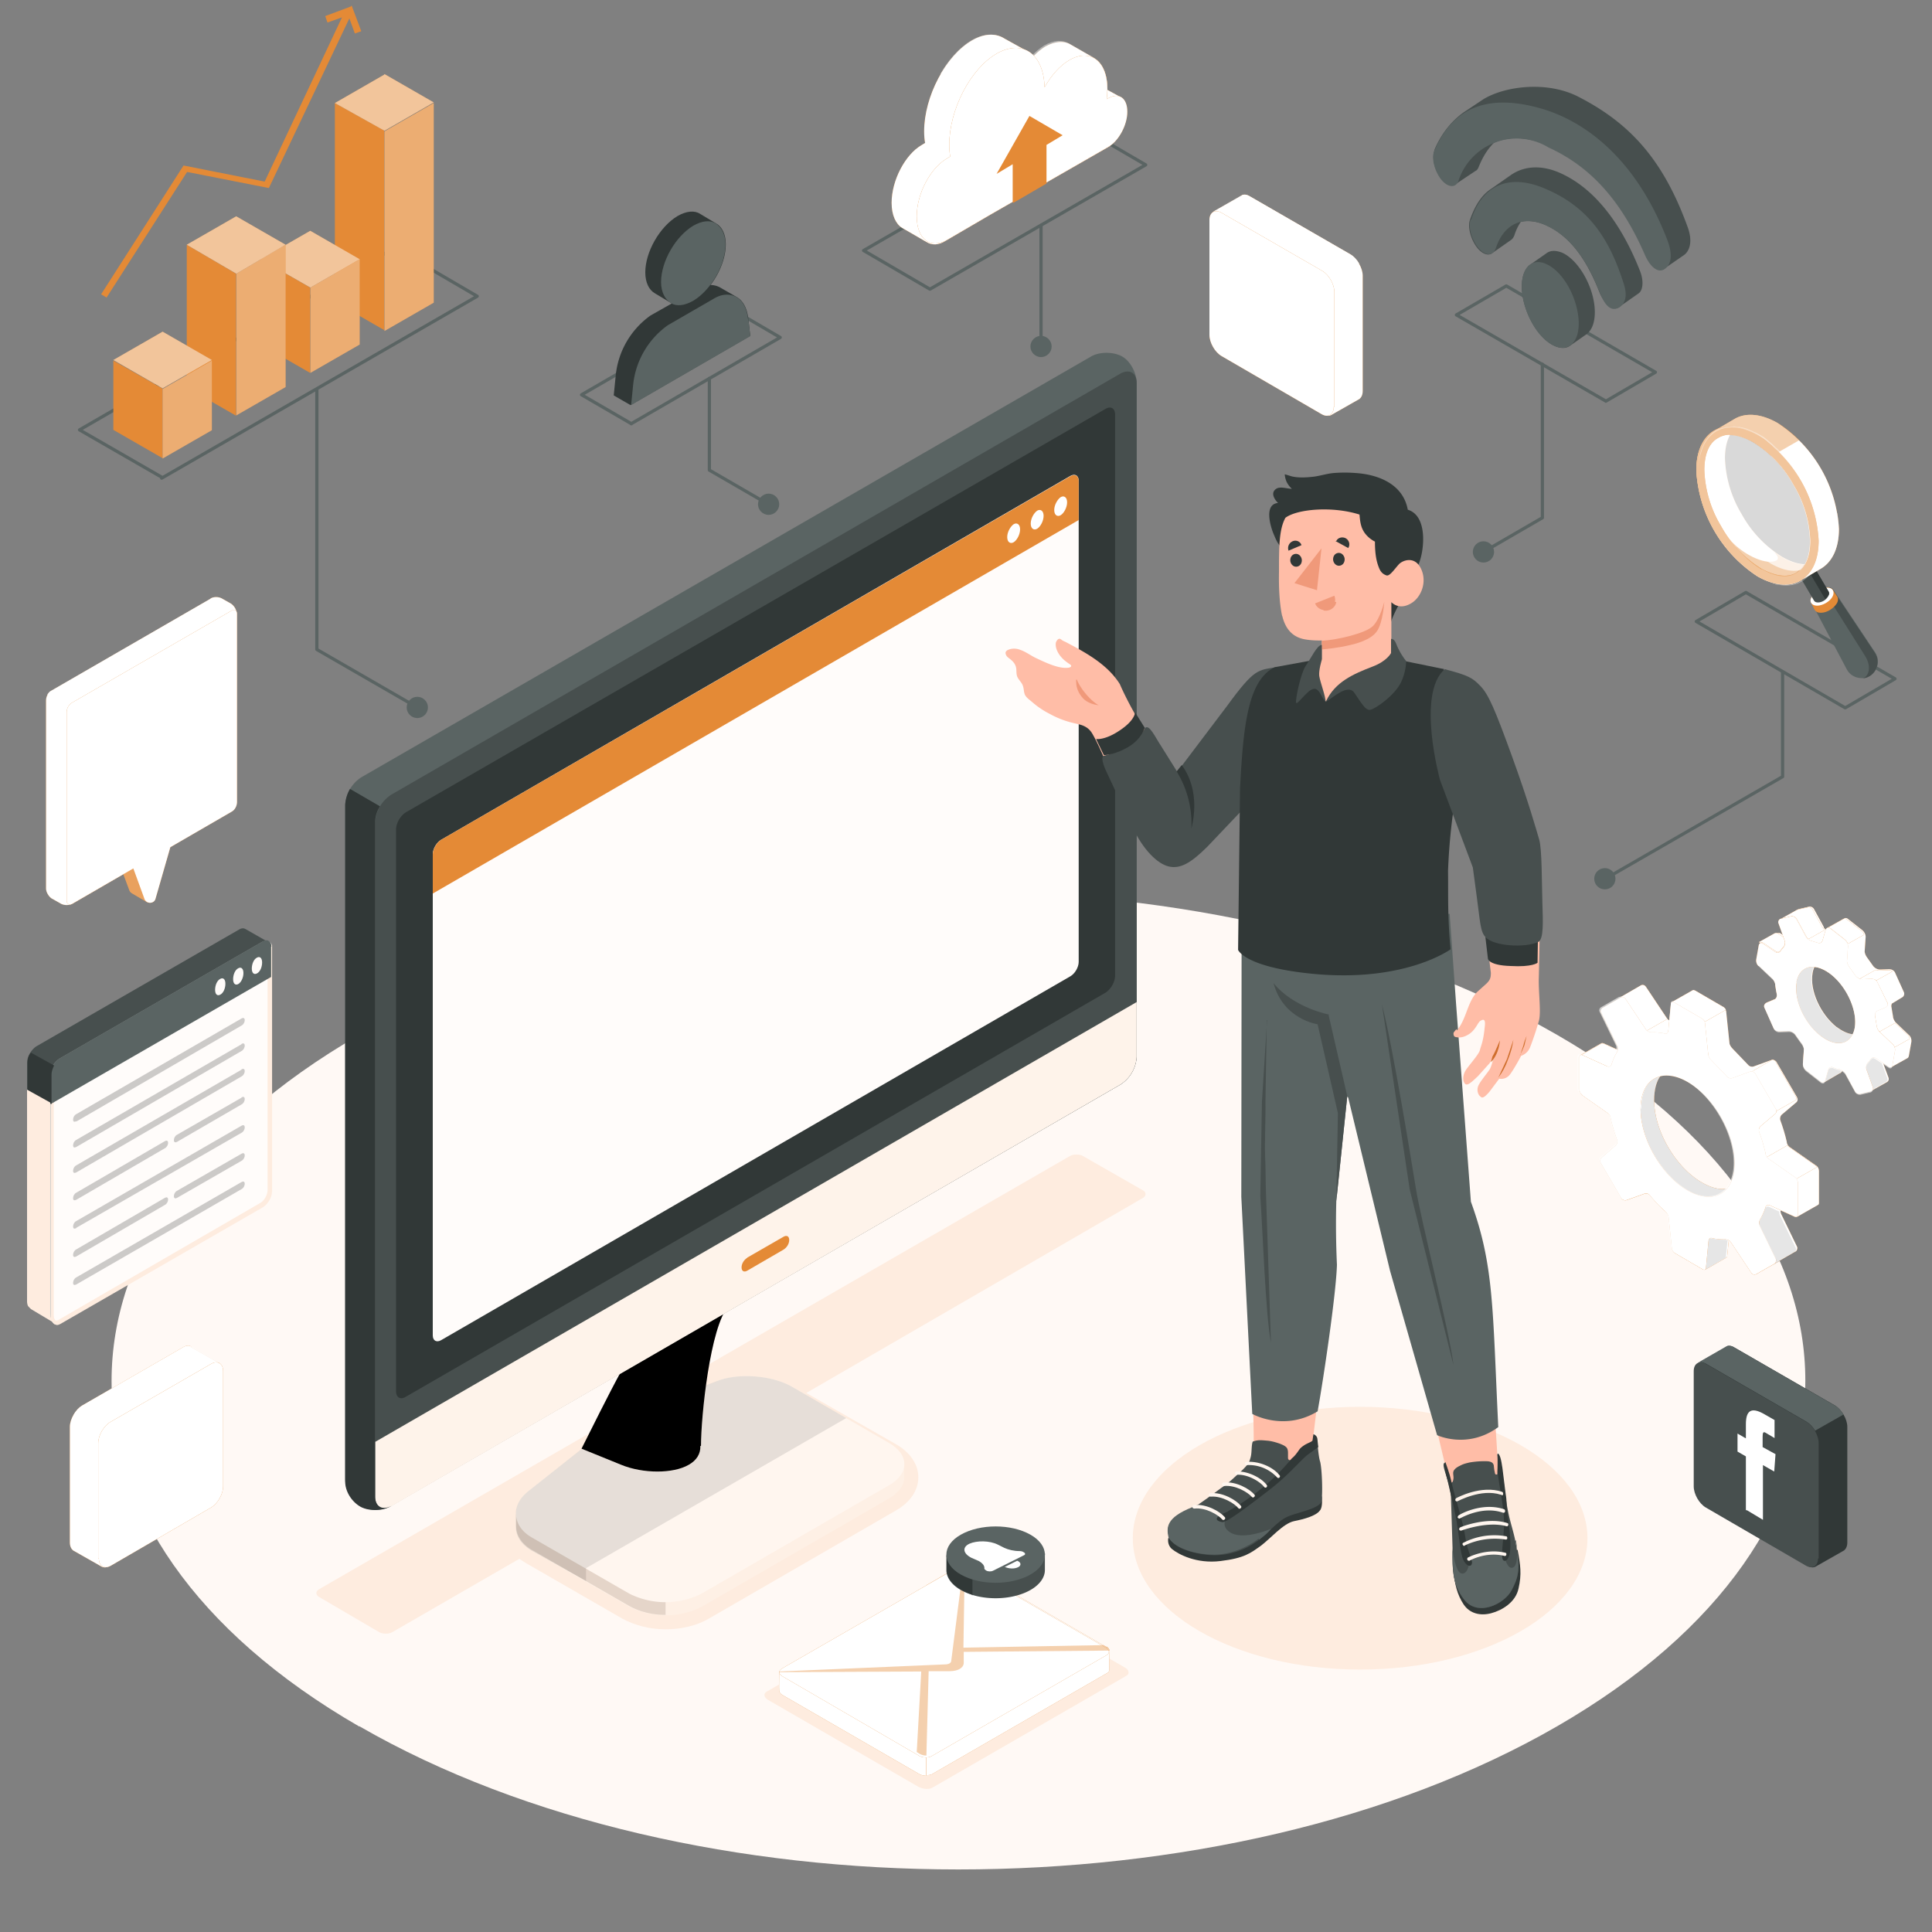 <svg xmlns="http://www.w3.org/2000/svg" xmlns:xlink="http://www.w3.org/1999/xlink" xmlns:v="https://vecta.io/nano" viewBox="0 0 600 600"><rect x="0" y="0" width="600" height="600" fill="#808080" stroke="none"/><style><![CDATA[.f{fill:#fff}.g{fill:#e48a36}.h{fill:#5a6463}.i{fill:#313837}.j{fill:#474f4e}.k{opacity:.7}.l{opacity:.4}.m{opacity:.3}.n{opacity:.6}.o{fill:#feecdf}.p{opacity:.2}.q{opacity:.1}.r{stroke:#5a6463}.s{stroke-linejoin:round}.t{stroke-linecap:round}.u{opacity:.5}.v{fill:#ffbda7}.w{fill:#fff6ef}.x{fill:#fffcfa}.y{fill:#f0997a}]]></style><path d="M111.6 536.2C9 477 9 380.7 111.6 321.4s269.2-59.3 372 0 102.7 155.4 0 214.7-269.2 59.3-372 0z" fill="#fff9f5"></path><g class="o"><ellipse cx="422.4" cy="477.7" rx="70.6" ry="40.8"></ellipse><path d="M238.2 525.3l60-34.6c1-.7 3-.6 4.5.2l46.7 27c1.3.8 1.5 2 .3 2.6l-60 34.6c-1 .7-3 .6-4.5-.2l-46.7-27c-1.3-.8-1.5-2-.3-2.6zM355 369.7L336.3 359c-1-.6-3-.6-4 0L99 493.6c-1 .6-1 1.7 0 2.3l18.8 11c1 .6 3 .6 4 0l39.5-22.8 1.8 1.2 30.2 17.4c3.7 2 8.4 3.3 13.4 3.3s9.8-1.2 13.4-3.3l58.3-33.7c4.3-2.5 6.8-6.2 6.8-10.2s-2.5-7.7-6.8-10.2l-28-16L355 372c1-.6 1-1.7 0-2.3z"></path></g><path d="M276.2 448.2L246 430.7c-6.2-3.6-16.7-4.4-23.3-1.8l-18 7a103 103 0 0 0-22.3 12.7L164.2 463c-2.6 2-4 4.6-4 7v4.2c0 2.8 1.7 5.5 5 7.4l30.2 17.4a25 25 0 0 0 22.5 0l58.3-33.7c3-1.8 4.7-4.2 4.6-6.5v-4c0-2.4-1.5-4.7-4.6-6.5z" fill="#fef0e5"></path><path d="M160.3 474c0 2.8 1.7 5.5 5 7.4l30.2 17.4a23 23 0 0 0 11.2 2.7v-4.3l-46.4-26.8v3.6z" class="o"></path><path d="M160.3 474c0 2.8 1.7 5.5 5 7.4l30.2 17.4a23 23 0 0 0 11.2 2.7v-4.3l-46.4-26.8v3.6z" class="q"></path><path d="M222.7 429l-18 7a103 103 0 0 0-22.3 12.7L164.2 463c-5.6 4.4-5.2 11 1 14.5l30.2 17.4a25 25 0 0 0 22.5 0l58.3-33.7c6.2-3.6 6.2-9.4 0-13L246 430.7c-6.2-3.6-16.7-4.4-23.3-1.8z" class="w"></path><path d="M246 430.7c-6.2-3.6-16.7-4.4-23.3-1.8l-18 7a103 103 0 0 0-22.3 12.7L164.2 463c-2.6 2-4 4.6-4 7v4.2c0 2.8 1.7 5.5 5 7.4L182 491v-4l80.8-46.6-16.8-9.7z" class="q"></path><use xlink:href="#B" class="o"></use><use xlink:href="#B" class="q"></use><path d="M214.2 406.2c3.6 1.5 8.7 1.5 11.3 0s2.6-4.4 0-6.5l-4.7-3.8a54 54 0 0 0-13.2 7.6l6.6 2.7z" class="o"></path><path d="M112 467.8c2.6 1.5 7 1.4 9.6-.2L348 336.8a11 11 0 0 0 5-8.6V119c0-3.2-2-7-4.7-8.4s-7-1.4-9.6.2L112.2 241.4a11 11 0 0 0-5 8.6v209.3c0 3.2 2 7 4.7 8.4z" class="h"></path><path d="M121.5 467.6L348 336.8a11 11 0 0 0 5-8.6V119c0-3.2-2.2-4.5-5-3L121.5 246.8a11 11 0 0 0-5 8.6v209.3c0 3.2 2.2 4.5 5 3z" class="j"></path><path d="M116.5 447.8v17c0 3.2 2.2 4.5 5 3L348 336.8a11 11 0 0 0 5-8.6v-17L116.5 447.8z" fill="#fef3ea"></path><path d="M123 432V257.6c0-2 1.4-4.3 3-5.3L343.3 127c1.7-1 3-.2 3 1.8V303c0 2-1.4 4.3-3 5.3L126 433.8c-1.7 1-3 .2-3-1.8zm-14.3-187l9.3 5.4c-1 1.6-1.5 3.3-1.5 5v209.3c0 3 2 4.5 5 3-3 1.8-7.3 1.5-9.6.2-2.6-1.5-4.7-4.6-4.7-7.8V250a11 11 0 0 1 1.5-5z" class="i"></path><path d="M232 390.6l11.3-6.5c1-.6 1.8-.2 1.8 1s-.8 2.4-1.8 3l-11.2 6.5c-1 .6-1.8.2-1.8-1s.8-2.4 1.8-3z" class="g"></path><path d="M134.4 414.7V265.3c0-1.7 1.2-3.7 2.6-4.5l195.4-113c1.4-.8 2.6-.2 2.6 1.5v149.4c0 1.7-1.2 3.7-2.6 4.5L137 416.2c-1.4.8-2.6.2-2.6-1.5z" class="x"></path><path d="M335 161.6v-12.2c0-1.7-1.2-2.3-2.6-1.5L137 260.8c-1.4.8-2.6 3-2.6 4.5v12.2l200.6-116z" class="g"></path><path d="M314.8 162.8c-1 .7-2 2.4-2 4s1 2.2 2 1.6 2-2.4 2-4-1-2.2-2-1.6zm7.3-4.2c-1 .7-2 2.4-2 4s1 2.2 2 1.6 2-2.4 2-4-1-2.2-2-1.6zm7.3-4.2c-1 .7-2 2.4-2 4s1 2.2 2 1.6 2-2.4 2-4-1-2.2-2-1.6z" class="f"></path><path d="M388.4 420.3c.6 12.7 1.5 29.8.5 33.8-.2.7 6.5 4 11.2 3s6-2.6 6-3c0-1.7 1.4-5 1.6-6.6 1.3-11 2.3-19.7 3.5-27.4l-22.7.3zm75 6l-21.6-1.5a2156 2156 0 0 0 6.8 29.3l2 6.6c1 4.8 12.8 5.3 15-2.5l-.6-6.6-1.6-25.3z" class="v"></path><path d="M362.8 477.8s-.4 2 1.2 3.3c2 1.6 7.5 4.6 15 3.7s9.4-2.5 12.5-4.7c3-2.2 7-7 10.4-7.7 3-.6 6.8-1.6 8-3.3 1-1 .6-4.4.6-4.4l-47.7 13z" class="i"></path><path d="M407.8 446s1 0 1.2 1c.2 1 .4 5.2 1 7 .6 2.6.8 10 .4 12.2s-7 3.4-10 4.6c-3.3 1.2-6 4.8-9.4 7.4a23 23 0 0 1-13.7 4.8c-5.7-.1-12-2-13.6-4.6-1.8-3.2-2-6.3 6.5-10 1.6-.7 7.3-5 9.2-6.4 2.3-1.5 3.7-3 5.5-4.6.8-.7 1.5-1.4 2.2-2.2.6-.6 1-1.5 1.2-2.3.5-1.5.3-3.2.6-4.7 0-.1.1-.3.1-.4.1-.1.2-.2.4-.2 1.4-.5 2.7-.3 4-.2 1.4.1 2.8.5 4.2 1 .7.3 1.5.6 2 1.2.3.4.4 1 .4 1.6v1.6c0 .2.1.4.2.5.3.3.7.1 1-.1 1-.8 1.6-1.8 2.3-2.7.4-.5 2.2-.8 2.7-1 .5-.4 1-1.2 1.4-1.6.5-.5.3-1 .3-1.8z" class="j"></path><path d="M391 478.2c1.5-1.2 2.7-2 3.7-3.4h0s-8.8 3.8-12.8 1c-2.6-1.7-1.3-4-1.2-4.5s-6.3-3.6-8.8-4h0l-1.7.8c-8 3.2-8 6.2-7.3 9.4 1.4 2.6 7 5.3 14.2 5.3 4.8 0 10.3-2.2 13.8-5z" class="h"></path><path d="M381.2 469.5c-5.3 2-3 3-1.6 3.2s9.2-5.8 14.6-10c5.7-4.3 9.8-9.3 12-11l3.2-2.3-.3-2.7c-.2-1-1.2-1.3-1.2-1.3l-.3 2c-.4.4-.8.5-1.8 1-1 .5-2 1.3-2.3 1.8-.7 1-1.4 2-2.3 2.7a69 69 0 0 1-19.8 16.4z" class="i"></path><g class="w"><use xlink:href="#C"></use><path d="M385 468.5c.1 0 .2 0 .3-.1.2-.2.3-.5.1-.7-1.4-1.8-5.6-4.3-9.5-4-.3 0-.5.3-.5.6s.3.5.6.5c3.6-.3 7.5 2.2 8.6 3.6.1.1.3.2.4.2z"></path><use xlink:href="#C" x="9.2" y="-7"></use><path d="M393 462c.1 0 .2 0 .3-.1.2-.2.3-.5.1-.7-1.4-2-5.6-4.4-9.4-4.2-.3 0-.5.3-.5.5s.3.5.6.5c3.6-.2 7.4 2.3 8.5 3.8.1.1.2.2.4.2zm4-3c.1 0 .2 0 .3-.1.2-.2.3-.5.1-.7-2-2.6-6.4-4.5-10.3-4.2-.3 0-.5.3-.5.5s.3.5.6.5a12 12 0 0 1 9.4 3.8c.1.1.2.2.4.2z"></path></g><path d="M451.3 487c.4 5 1.3 8.3 3.2 11.2s5.2 3.7 8.6 2.8 7.6-3.4 8.5-7.7c1-4.4.6-7.3-.3-12l-20 5.7z" class="i"></path><path d="M465 451.6c1.2.4 1.7 7.2 2.7 14 1 7.2 2.4 9.3 3.3 15.2 1 6.7.7 9-1.6 13.2-2.2 4-10.5 8.4-14.8 2.7-3.5-4.7-3.6-9.2-3.5-16l-.5-16c-.4-5-3.2-9.8-2-10.4-.2.1 1 3.5 1 3.8.2.6.4 1.3.8 2 .7 1 1-.6 1-1.2 0-1-.4-1.8.4-2.6.5-.6 1.4-1 2-1.3.8-.4 1.7-.6 2.5-.8a27 27 0 0 1 5.4-.4c.7 0 1.7.2 2 .8.1.2.2.3.2.5.1.7.1 1.3.3 2 0 .2.1.7.3.8.1 0 .5.1.5-.1 0-.1.2-4.6 0-5.8z" class="j"></path><path d="M470.8 478.4c.2 1 1 7-.7 8.3-2 1.3-3-3.7-3-3.7s-4.5-1.2-11 1.8c.4 1-.5 4.5-2.4 3.8-1.8-.7-2.6-7.3-2.6-7.4-.1 6.5.1 11 3.5 15.4 4.3 5.7 12.6 1.5 14.8-2.7s2.7-6.4 1.6-13.2l-.4-2.3z" class="h"></path><path d="M466.5 483.4c.1 2.4 2.3 1.5 2.5-2 .4-5.2-1-10-1.2-16-1-6.7-1.3-13.8-2.7-14 .1 1.2 0 5.8 0 5.8.6 5 2 11 2 16-.1 4.6-.7 7.5-.6 10zm-9.5 1.2c-.5-2.4-1.3-3-2-7.6-.6-4.5-3.4-12.6-4.4-17.5-.3-1.5-1.7-5.4-1.7-5.4-1 .4.1 3.3.8 6.3l1.8 7.8c1.4 5.8 1.7 12 2.6 15.3 1 3.3 3.4 3.6 3 1.2z" class="i"></path><path d="M456.3 484.7c.1 0 .1 0 .2-.1.1 0 5-2.8 10.7-1.4.3.1.6-.1.6-.4.1-.3-.1-.6-.4-.6-6-1.4-11.3 1.4-11.5 1.5s-.3.4-.2.7c.1.2.3.3.5.3zm-1.5-4.7c.1 0 .1 0 .2-.1a22 22 0 0 1 12.5-1.8c.3.1.6-.1.6-.4s-.1-.6-.4-.6a21 21 0 0 0-13.2 2c-.3.1-.4.4-.2.7.1.2.3.3.5.3zm13.2-6c.2 0 .4-.2.4-.4.1-.3-.1-.6-.3-.6-6.3-2-14.5 1.2-14.7 1.4-.2.1-.3.5-.2.7s.5.3.7.2c.1 0 8-3 14-1.3h.2zm-1-4.2c.2 0 .4-.2.4-.4.1-.3-.1-.6-.3-.7-7-2.3-14 1.7-14.2 2s-.3.5-.1.7.5.3.7.1c.1 0 6.8-4 13.3-1.7h.2z" class="w"></path><path d="M466.4 464.4c.2 0 .4-.1.4-.4.1-.3-.1-.6-.3-.7-6.5-2.2-14 1.8-14.3 2-.2.1-.3.5-.2.7.1.3.5.3.7.2.1 0 7.3-4 13.4-2 .1 0 .2 0 .2 0z" fill="#fef3ea"></path><path d="M418.4 340.5L415 373a271 271 0 0 0 .2 19.8c-.3 9.4-4.2 35.5-6 45.5-10.5 6.4-20.3.8-20.3.8l-3.4-67.4.1-87.2 64.6-.7 2 28 4.6 61.4c7.2 19.8 6.7 32.8 8.5 70-9.6 7-19 2.5-19 2.5l-14.6-51-13-53.8" class="h"></path><path d="M393.4 316.7l-.4 25.6c.1 4-.3 13-.1 17s.1 6.8.3 12.4l1.5 45.3c-1.7-9-2.6-35.8-3.3-45.5l.5-29.2 1.6-25.5zm35.8-4.7c3.4 13.3 9 47.8 10.5 57 1.4 9.2 10.7 45.6 11.7 55l-13.6-54.6-8.6-57.3zm-16.6 3.2l5.8 25.2L415 373l.5-27.3-6.3-27.6s-10.7-1.5-13.7-12.8c6.2 7.7 17.3 9.8 17.3 9.8z" class="j"></path><path d="M387.2 212.3c-5 6-10 13.3-14.6 19l-7.3 9.2c-3-5.6-9.6-13.3-12.2-17.7-2.6-4.3-5-9.5-5.3-10.3-3.3-5.3-8.7-8.7-14-11.6l-2.8-1.5c-.4-.2-1-.4-1.3-.7-.4-.3-.7-.5-1.2-.1-.3.3-.5.7-.6 1-.2 1.4.4 2.8 1.3 4s2 2 3.2 2.8c.8.7-.4 1-1 1-3 .2-7-1.8-9.6-3-1.7-.8-3.2-2-5-2.6-1-.4-2.3-.5-3.4-.1-.7.2-1.4.7-1 1.6.2.6.8 1 1.2 1.3 1 .8 1.8 1.6 2 3 .1.8 0 1.7.3 2.5.4 1 1.3 1.7 1.7 2.7.4 1 .3 1.8.6 2.7.3 1 1.5 1.8 2.2 2.4 1.7 1.5 3.6 2.8 5.6 3.8a28 28 0 0 0 7.2 2.8c1.8.5 4.4.6 6 3.3s4 8 7.5 17c3 7.8 7 17 13.2 22 6 5 12.7-2.4 16.4-6.3l17-18a83 83 0 0 0 2.5-34.4s-4.4-.8-8.7 4.3z" class="v"></path><path d="M334.4 211c1.3 3.3 4.8 7 6.8 8 0 0-3.2-.2-5-2.3-2-2.3-2-4.3-2-5.6zm31 29.4a37 37 0 0 1 3.4 17.3c2-8.2 1-14.7-1.4-19.7l-2 2.5z" class="y"></path><path d="M396.3 207.2c-5.6 1-6.6.2-15.2 12l-15.5 20.5-5-8c-1.7-2.5-3.7-7-5-5.6-3.8 6.8-12.8 8.6-12.8 8.6s-1.3.1.5 4.3c1.4 3 4.7 10 8.2 17.5s8 11.8 11.5 12.6 6.8-1 12-6.2l19-20s7.3-28.2 2.3-35.6z" class="j"></path><path d="M365.5 239.7a31 31 0 0 1 4.5 17.6c2.2-9 0-15.7-3-19.7l-1.6 2zm-10-13.7l-3-4.8s.1 2.4-4.7 5.6c-4.7 3.2-7.4 2.7-7.4 2.7l2.4 5s3 .1 7.4-2.4 5.4-6.3 5.4-6.3zm93-18.2l-16.7-3.4v-.7l-.6.5-2.4-.5-18.6 1-.7.1.1-.6v-1s-.8.7-1.7 1.8l-12 2.2c-8.3 4-9.8 18-10.8 37.8l-.6 50s2 5.5 24 7.5c28.2 2.5 42-7.7 42-7.7-1-10-.7-17.3-.8-24.3a188 188 0 0 1 2.9-26.6c4-20.6-4.4-36.3-4.4-36.3zm-51-38.2c-.1-.1-.1-.1-.1-.2-.8-1-1.3-2.2-1.8-3.4-1-2.3-3.2-9.4 1.3-9.8-1-1-2.4-3-.7-4.3 1.3-1 3.4-.1 5-.1a7 7 0 0 1-1.6-2.1c-.3-.6-.6-1.7-.6-2.4.8.2 1.6.5 2.4.7 2 .4 4 .3 6 .1 2.3-.2 4.5-1 6.8-1.2a44 44 0 0 1 6.8 0c7.5.5 14.8 3.7 16.2 11.4 6 1.8 5.2 11.7 3.7 16-3 8.8-9.2 16.5-9.3 21l-2-1.4-9.5-7-12.2-9.2-5.3-4c-1.7-1.3-3.8-2.4-5-4z" class="i"></path><path d="M398.2 191.2c1 4.3 3.4 6.8 7.3 7.4 2.4.4 5 .3 5 .3v5.7c-2.7 3.8 0 11.5 1.3 13.3h0c5-7 16.8-8.3 20.3-13.2V187s2.4 2.8 6.4.2c2.8-1.8 4.8-6.4 2.8-10.6-2-4.2-6-2.5-7-1.2-1.2 1.3-2.7 3.6-3.7 3.3-1.5-.5-2-1.5-2.4-2.5-.7-1.8-1.2-4-1.2-8a9 9 0 0 1-2.8-2.2c-1.7-2-1.8-4.2-2-6.2-8.5-2.7-19.4-1.7-23 1-2 3.6-2 9.2-2 16.8-.1 5.2.2 10.2 1 13.8z" class="v"></path><path d="M410.5 199c4.4-.2 13.8-2.3 16-4.7s3.4-7.4 3.4-7.4-.4 6.3-2.2 9c-1.8 2.8-6.4 4-9.2 4.6-2.8.7-8 1.2-8 1.2V199z" class="y"></path><path d="M414 173.7c0 1 .8 2 1.8 2s1.8-.8 1.8-2c0-1-.8-2-1.8-2s-1.8.8-1.8 2zm-13.8-2.7l4-1.7c-.4-1.2-1.7-1.7-2.8-1.2s-1.7 1.8-1.2 3zm14.5-3l4 2.2c.7-1 .3-2.4-.7-3s-2.5-.3-3 .8zm-14 6c0 1 .8 2 1.8 2s1.8-.8 1.8-2c0-1-.8-2-1.8-2s-1.8.8-1.8 2z" class="i"></path><g class="y"><path d="M410.4 170.3l-1.4 13-7-2.2 8.4-10.8zm4 14.7c.7 1.7-.1 3.5-1.8 4.2s-3.5-.1-4.2-1.8l6-2.4z"></path><path d="M414 187c-1.6 0-3 1-3 2.6.6.1 1.3.1 2-.2 1-.4 1.8-1.3 2-2.4-.2-.1-.5-.1-.7-.1z"></path></g><g class="j"><path d="M411.7 218c2.2-1.3 6.7-5.6 8.8-3 2 2.8 3.6 6 5.2 5.4 1.6-.4 7.4-4.4 9.4-8.5 1.6-3.3 1.6-6.6 1.6-6.6s-1.2-1.4-2.2-3.4c-1-1.7-1-3.4-2.5-3.5v4.4s-1.2 2.5-5.7 4.2c-6 2.3-11.7 4.8-14.5 10.8z"></path><path d="M411.7 218c-1.3-1.2-2-4.7-4-4-2 .6-5 5.3-5.2 4.2s1.4-9 3-11.4c1.6-2.3 3.6-6.6 5-6.5v4.6s-1 3.2-.8 5c.3 2 2 6.3 2 8.2z"></path></g><path d="M452.3 319.6c-.3.4-.6.7-.8 1s-.1 1 .2 1.3c.2.1.4.2.6.2 1.4.3 2.8-.2 4-1s2-2 2.7-3.2c.3-.4.5-.8 1-1 1.8-1 1 2.2 1 3-.5 4-1 4.6-1.4 6.2s-4 5.3-4.7 6.8-.6 3 .1 3.7 2-.5 4-2.4l3.6-4 1.3-2s-.6 2.7-1.2 3.8c-.6 1-3 3.8-3.6 5.2s0 2.8.5 3.2.8 1.2 3-1.4l3-4s2 .5 3.4-1.4 3.4-5.7 3.4-5.7 2-.6 2.8-2.7a96 96 0 0 0 2.7-8.1c.8-2.7-.2-9.2 0-13.8a1357 1357 0 0 0 .4-27.2l-1-15.7-7.7-23.8-6.4-17.2c-2.6-5.8-5.4-8.5-14-11-3.8 4.7-5.4 16-1.2 33.5 4.7 9.7 11 27.8 11 27.8l4 32.4c0 1.5-.2 2.2-1.3 3.3l-3 2.7c-3 3.2-3.2 8-6 11.6-.1.1-.1.2-.2.3z" class="v"></path><path d="M465.3 334.7c1.3-1.7 2.3-3.6 3-5.6.8-2 1.4-4 1.7-6.2l-2 6-2.7 5.8zm6.7-7c.6-1 1-2 1.4-3l.7-3c-.4 1-.8 2-1 3l-1 3zm-8.5.4c1-1.7 2.3-5 2.3-5s-.1 4-2.8 6.8l.5-1.8z" fill="#cf6e2c"></path><path d="M461.3 291l.8 6.8s.3 2 7 2.2c6.8.4 8.4-1 8.4-1l.1-6.6-16.4-1.4z" class="i"></path><path d="M448.6 207.8c7.6 2 8.7 2.7 11.2 5.3 2.5 2.6 4.5 7.3 9.7 21.6 5.2 14.3 7.6 23 8.5 26s.8 13.4 1 19.6.4 11.2-1.2 12.2c-4.2 2-14 1.3-16.4-1.4-1.7-1.7-1.7-4.7-2.7-12l-1.3-9.7-10.2-27.2s-7.4-26.8 1.5-34.4z" class="j"></path><g fill="none" class="r s"><path d="M50.4 148.3l-25.7-14.8L122.5 77l25.7 15-98 56.5z"></path><path d="M98.4 121v80.7l31.2 18" class="t"></path></g><circle cx="129.6" cy="219.7" r="3.3" class="h"></circle><path d="M104 93.7l15.3 8.8v-62L104 32v62zM134.7 32l-15.3 8.8v62l15.3-8.8V32z" class="g"></path><path d="M134.7 32l-15.3 8.8v62l15.3-8.8V32z" class="f m"></path><path d="M119.4 23l15.3 8.8-15.3 8.8L104 32l15.3-8.8z" class="g"></path><path d="M119.4 23l15.3 8.8-15.3 8.8L104 32l15.3-8.8z" class="f u"></path><path d="M81 107l15.3 8.8V89.3L81 80.5V107zm30.7-26.5l-15.3 8.8v26.5l15.3-8.8V80.5z" class="g"></path><path d="M111.7 80.5l-15.3 8.8v26.5l15.3-8.8V80.5z" class="f m"></path><path d="M96.4 71.7l15.3 8.8-15.3 8.8L81 80.5l15.3-8.8z" class="g"></path><path d="M96.4 71.7l15.3 8.8-15.3 8.8L81 80.5l15.3-8.8z" class="f u"></path><path d="M58 120.3l15.3 8.8V85L58 76v44.2zM88.7 76l-15.3 9v44l15.3-8.8V76z" class="g"></path><path d="M88.7 76L73.4 85V129l15.3-8.8V76z" class="f m"></path><path d="M73.4 67.2L88.7 76 73.4 85 58 76l15.3-8.8z" class="g"></path><path d="M73.4 67.2L88.7 76 73.4 85 58 76l15.3-8.8z" class="f u"></path><g class="g"><path d="M35.2 133.5l15.3 8.8v-21.6L35.2 112v21.6z"></path><path d="M65.8 112l-15.3 8.8v21.6l15.3-8.8V112z"></path></g><path d="M65.8 112l-15.3 8.8v21.6l15.3-8.8V112z" class="f m"></path><path d="M50.5 103l15.3 8.8-15.3 8.8-15.3-8.8 15.3-8.8z" class="g"></path><path d="M50.5 103l15.3 8.8-15.3 8.8-15.3-8.8 15.3-8.8z" class="f u"></path><path d="M109 2l-8 3 .7 2 4.5-1.6-24 51L57 51.4l-25.6 40 1.7 1 25-39 25.4 5 25-52.7 1.7 4.7 2-.7-3-8z" class="g"></path><g fill="none" class="r s"><path d="M196 131.6l46.3-26.8-15.4-9-46.3 26.8 15.5 9z"></path><path d="M238.6 156.6L220.3 146v-28.5" class="t"></path></g><path d="M242 156.6c0 1.8-1.5 3.3-3.3 3.3s-3.3-1.5-3.3-3.3 1.5-3.3 3.3-3.3 3.3 1.5 3.3 3.3z" class="h"></path><path d="M196 125.7l37-21.4-.6-5.3c-.4-3.4-1.7-5.7-3.7-6.8l-5.2-3c-2-1-4.4-1-7 .6L202 98a26 26 0 0 0-10.8 18.8l-.6 6 5.2 3z" class="i"></path><path d="M232.3 99c-.4-3.4-1.7-5.7-3.7-6.8-2-1-4.4-1-7 .6l-14.2 8.2a26 26 0 0 0-10.8 18.8l-.6 6 37-21.4-.6-5.3z" class="h"></path><path d="M222.4 69.4c1.8 1 3 3.3 3 6.5 0 6.4-4.5 14.2-10 17.5-2.8 1.6-5.3 1.8-7 .7l-5-3c-1.8-1-3-3.3-3-6.5 0-6.4 4.5-14.2 10-17.5 2.8-1.6 5.3-1.8 7-.7l5 3z" class="i"></path><path d="M215.3 93.4c-2.8 1.6-5.3 1.8-7 .7s-3-3.3-3-6.5c0-6.4 4.5-14.2 10-17.5 2.8-1.6 5.3-1.8 7-.7s3 3.3 3 6.5c0 6.4-4.5 14.2-10 17.5z" class="h"></path><g fill="none" class="r s"><path d="M288.8 89.8l67-38.6-20.6-12-67 38.6 20.6 12z"></path><path d="M323.3 107.6V70" class="t"></path></g><path d="M320 107.6c0 1.8 1.5 3.3 3.3 3.3s3.3-1.5 3.3-3.3-1.5-3.3-3.3-3.3-3.3 1.5-3.3 3.3z" class="h"></path><use xlink:href="#D" opacity=".8" class="g"></use><g class="f"><use xlink:href="#D" class="p"></use><path d="M339.7 18h0c-2-1-4.7-1-7.6.7-1.4.8-2.7 2-4 3l-7-4-.7-.4c.1-.1.1-.1.2-.2 1.2-1.2 2.4-2.2 3.7-3 3-1.7 5.6-1.8 7.7-.6h0l7.5 4.3z" class="l"></path><path d="M321 17.3l.5.6-.7-.4c.1-.1.1-.1.2-.2z" opacity=".8"></path><path d="M319 16h0c-2.6-1.4-6-1.3-9.6.8-3.7 2-7 6-9.7 10.5L292 23c2.6-4.5 6-8.3 9.7-10.5 4-2.2 7.4-2.3 10-.5h0l7 4zm-24 32.8l-1 .6c-3.5 2-6.6 6.4-8.2 11.2l-7.6-4.4c1.3-3.8 3.5-7.4 6-9.7l3-2 7.6 4.4z" class="l"></path></g><use xlink:href="#E" class="g"></use><g class="f"><use xlink:href="#E" class="k"></use><path d="M290.2 74c-2.3 0-3.8-2.5-3.8-6.5 0-6.2 4-13.7 8.5-16.4l1-.6c.7-.4 1-1.2 1-2h0c-.2-1-.2-2.2-.2-3.3 0-10.3 6.2-22.3 14-26.7 1.8-1 3.4-1.5 5-1.5 4 0 6.8 4 7 10.4h0c.1 2 2.6 2.6 3.6 1h0c2-3.5 4.5-6.3 7-7.8 1.3-.8 2.6-1 3.7-1 3 0 5 3.3 5 8.4l-.2 3h0c-.2 1.6 1.5 2.7 3 2l.5-.3c.5-.3 1-.4 1.3-.4 1 0 1.5 1.5 1.5 3 0 3.5-2 7.7-4.7 9L293 73c-1 .6-2 .8-2.7.8h0z" class="k"></path></g><path d="M314.5 62.8V51l-5 3L319.7 36l10.3 6-5 3v12l-10.3 6z" class="g"></path><g fill="none" class="r s"><path d="M498.6 124.5l-46.3-26.7 15.5-9 46.3 26.8-15.4 9z"></path><path d="M460.7 171.4l18.3-10.6v-47.7" class="t"></path></g><circle cx="460.7" cy="171.4" r="3.3" class="h"></circle><path d="M480.2 78.7c1.3-1 3-1 5-.2 4.8 2.2 9.3 9.7 10 16.7.4 4.2-.6 7.2-2.5 8.6l-5 3.5c-1.3 1-3 1-5 .1-4.8-2.2-9.3-9.7-10-16.7-.4-4 .6-7.2 2.5-8.5l5-3.5zm-17.2-20c-3 2-5 5.3-6.5 9.6-.7 2 .1 5.5 1.8 8h0c1.6 2.4 3.7 3.3 5 2.4l6-4.2c.4-.3.7-.7 1-1.4a16 16 0 0 1 2-4.2c2.3-.5 5-.2 7.7 1 7.4 3.3 12.6 10.4 16.7 20.8 1.5 3.8 4.5 6 6.2 4.6h0l6-4.2h0c1.4-1 1.6-4 .4-7-5.8-14.7-14-25.4-24.4-30.2-6-2.8-11.5-2.4-15.6.4l-6 4.2zm-17.6-12c2.2-5.2 5.3-9 9-11.7l6.3-4.2c6.6-4 19.3-5.7 29-1 15.8 8 26.5 19 34.3 40.4 2 5.2.4 8-1 9h0l-5.8 4h0c-1.7 1.3-4.5-.7-6-4.3-7.7-17.5-17.4-27.7-30-33.5-6.6-3-12.5-3.2-17.3-1-2 2-3.5 4.5-4.7 7.5-.2.5-.5 1-1 1.2l-6 4c-1.3 1-3.3.1-5-2.3-2-2.7-2.5-6.3-1.6-8.4z" class="j"></path><path d="M472.7 90.7c.7 7 5 14.5 10 16.7 4.8 2.2 8.2-1.7 7.5-8.7s-5-14.5-10-16.7c-4.8-2.2-8.2 1.7-7.5 8.7zm-16-22.5c-.7 2 .1 5.5 1.8 8h0c2.2 3.2 5 3.7 6 1 2.4-7.4 8.2-10.6 15.6-7.2 7.4 3.3 12.6 10.4 16.7 20.8 1.5 3.8 3.4 6.3 6.2 4.6h0c2.3-1.7 2.2-4.5 1.2-7.5-4.5-14-11-24-25.3-29.7-10.7-4.2-18.7-.4-22 10zm-11.2-21.5c-1 2-.2 5.7 1.6 8.4h0c2 3 4.8 3.6 5.8 1.2a19 19 0 0 1 28-10.5c12.7 5.8 22.4 16 30 33.5 1.6 3.6 4 5.6 6 4.3h0c3-2 2-6.4.7-9.6-9.8-25-25.3-36-38-40-16.4-5-28.2-1.5-34.2 13z" class="h"></path><g fill="none" class="r s"><path d="M573 219.8L526.8 193l15.4-9 46.3 26.8-15.4 9z"></path><path d="M498.4 273l55.2-31.8v-32.5" class="t"></path></g><g class="h"><circle cx="498.4" cy="272.9" r="3.3"></circle><path d="M573.6 208h0l-11-20.8h0 0c-.3-.5-.2-1.2.2-2 1-1.5 3-2.8 4.8-2.8 1 0 1.5.3 1.8.8l13 19.5h0c.5.8.8 1.7.8 2.7 0 2.8-2.2 5.2-5 5.2-2 0-3.7-1-4.6-2.6z"></path></g><path d="M569.3 183.3l13 19.5c.5.8.8 1.7.8 2.7 0 2.7-2 5-4.7 5.2 1.7-.4 3-3.2 1-6.7L566 182.7c.5-.2 1-.2 1.4-.2 1 0 1.5.3 1.8.8z" class="j"></path><g class="g"><path d="M562.7 185.3c1-1.5 3-2.8 4.8-2.8 1 0 1.5.3 1.8.8l1.3 2c.3.5.3 1.3-.1 2-1 1.6-3 3-5 3-1 0-1.6-.3-2-1l-1-2c-.3-.5-.2-1.2.2-2z"></path><use xlink:href="#F"></use></g><use xlink:href="#F" class="f m"></use><path d="M562.4 176c-1.2 0-2.6.8-3.2 2-.3.5-.3 1-.1 1.3h0 0l4.3 7.3h0c.2.3.6.5 1.2.5 1.2 0 2.6-.8 3.2-2 .3-.5.3-1 .1-1.3h0l-4.3-7.3h0c-.2-.3-.6-.5-1.2-.5z" class="j"></path><path d="M563.6 176.4c-.2-.3-.6-.5-1.2-.5-.4 0-1 .1-1.4.3l5.8 9.8c.4-.3.7-.7 1-1 .3-.5.3-1 .1-1.3l-4.3-7.3h0z" class="i"></path><use xlink:href="#G" class="g"></use><use xlink:href="#G" class="f m"></use><path d="M530.8 139c.7-1.4 1.7-2.4 2.8-3 2.8-1.6 6.6-1 10.8 1.3a29 29 0 0 1 5.7 4.4l8.7-5c-2-2-4.4-4-6.7-5.3-5.2-3-10-3.3-13.4-1.3l-6.3 3.7c-1.6 1-3 2.3-3.8 4.2l2.3 1.2z" class="g l"></path><path d="M559.2 180.3h0l6.3-3.7c3.4-2 5.6-6.2 5.6-12.3 0-1.7-.2-3.3-.5-5l-8.7 5c.2 1.3.3 2.5.3 3.7 0 5-1.5 8.5-4.3 10-1 .5-2 .8-3 1l-.5 2.6c1.8 0 3.4-.4 4.8-1.3z" class="f m"></path><use xlink:href="#H" class="g"></use><g class="u f"><use xlink:href="#H"></use></g><path d="M551.3 181.3c2 .4 4 .5 6 0 2-.6 3.7-1.8 5-3.4 1.2-1.6 2-3.6 2.4-5.5l.4-3c0-.5 0-1 0-1.5v-1.5c0-.5-.1-1-.1-1.5l-.2-1.5-.3-1.5-.1-.7v-.7a45 45 0 0 0-11.9-20.6c-.2-.2-.4-.4-.5-.5l-.6-.5-1-1-1.2-1-1.2-1-1.3-.8-1.3-.7-2.8-1.2a14 14 0 0 0-6-.7c-2 .2-4 1-5.4 2.5a12 12 0 0 0-3 5.2c-.6 2-.8 4-.8 6 0-2 .3-4 1-6 .6-2 1.6-3.7 3-5 1.4-1.4 3.3-2.2 5.3-2.4 2-.2 4 .1 5.8.8 2 .7 3.6 1.6 5.3 2.7.4.3.8.6 1.2 1l1.2 1 1 1 .6.5.5.5c2.8 2.8 5.3 6 7.3 9.4 2 3.5 3.5 7.2 4.5 11l.2.7.1.7.3 1.5.2 1.5c.1.5.1 1 .1 1.5.1 2 .1 4-.3 6-.4 2-1 3.8-2.3 5.4-1.2 1.6-2.8 2.8-4.7 3.4-2 .6-4 .5-6 .1-2-.4-3.8-1.2-5.5-2.2 1.7 1 3.6 1.8 5.5 2.3z" class="f l"></path><use xlink:href="#I" class="g"></use><use xlink:href="#I" class="f m"></use><path d="M547 176.7c4.2 2.4 8 3 10.8 1.3 1-.6 2-1.6 2.6-2.7-2 0-4.6-.8-7-2.3-1-.6-2-1.3-3-2 1 .7 3.3 3 .1 3.4-3.8.6-10.4-3.2-13.4-7h0c3 4 6.4 7.4 10 9.5z" class="g l"></path><path d="M532.2 144.4a36 36 0 0 0 5.2 17.4 36 36 0 0 0 12.5 13.2c3.5 2 6.7 2.7 9.3 2 2-2 3-5 3-9a36 36 0 0 0-5.2-17.4 36 36 0 0 0-12.5-13.2c-3.5-2-6.7-2.7-9.3-2-2 2-3 5-3 9z" class="f k"></path><use xlink:href="#J" class="g"></use><g class="p f"><use xlink:href="#J"></use></g><use xlink:href="#K" class="g"></use><use xlink:href="#K" class="f p"></use><use xlink:href="#L" class="g"></use><g class="f"><use xlink:href="#L" class="l"></use><path d="M73.4 190.3c-.1-.8-.8-1-1.7-.7l-49.4 28.5c-.5.3-1 .7-1.2 1.3l-6.4-3.7c.3-.5.7-1 1.2-1.2L65.3 186c1-.5 2.4-.5 3.3 0l3 1.7c.8.5 1.5 1.6 1.7 2.6z" class="k"></path><path d="M57.7 212.7c-3.3-2-7.5-1.6-11.8 1-9.6 5.5-17.3 20.3-17.3 33 0 6.8 2.3 12 6.2 14.3 1.4.8 3 1.2 4.7 1.2 2.2 0 4.6-.7 7-2C56 254.5 64 239.7 64 227c0-6.8-2.3-12-6.2-14.3zm-27.8 33c.2-6.3 2.3-13 5.5-18.7.8.4 1.6.6 2.4.8a45 45 0 0 0-3 15.1l-5 3zm17-8.4l9.5-5.5c-.1 4.6-1.2 9.5-3 14.3-2-.1-4.2.5-6.5 1.6v-10.4zm0-1.4v-10.3c2.4-1.4 4.7-3.5 6.8-6 1.7 2.7 2.6 6.4 2.7 10.8l-9.5 5.5zm0-11.8v-9c2.4.3 4.5 1.5 6 3.6a28 28 0 0 1-6.1 5.6zm-1.2.8c-2 1.2-4 1.7-6 1.8 1.6-3.8 3.6-7.4 6-10.6v8.8zm-6.5 3c.1 0 .2 0 .3 0 2 0 4-.6 6-1.7v10.4L36 242c.1-4.6 1.2-9.5 3-14.3zm6.5 10.2v10.3c-2.4 1.4-4.7 3.5-6.8 6-1.7-2.7-2.6-6.4-2.7-10.8l9.5-5.5zm0 11.8v9c-2.4-.3-4.5-1.5-6-3.6a28 28 0 0 1 6.1-5.6zm1.2-.8c2-1.2 4-1.7 6-1.8a48 48 0 0 1-6 10.5V249zm10.8-18l5-3c-.2 6.3-2.3 13-5.5 18.8-.8-.4-1.6-.6-2.4-.8a45 45 0 0 0 3-15.1zm5-4.3l-5 3c-.1-4.6-1.2-8.4-3-11 1-1.3 2-2.8 3-4.3 3.2 2 5 6.7 5 12.6zm-6.2-13.2c-.8 1.4-1.7 2.7-2.7 4-1.5-1.8-3.4-3-5.5-3.6 1.6-.7 3.3-1 4.8-1 1.2 0 2.4.3 3.4.7zm-13 3.5c-2 3-3.7 6-5 9.4-.8-.1-1.6-.3-2.3-.7a35 35 0 0 1 7.3-8.8zm-13.5 30l5-3c.1 4.6 1.2 8.4 3 11.2l-3 4.3c-3.2-2-5-6.7-5-12.6zm6.2 13.2l2.7-4c1.5 1.8 3.3 3 5.5 3.5-3 1.3-5.8 1.4-8 .3zm13-3.5a50 50 0 0 0 5-9.4c.8.1 1.6.3 2.3.7a35 35 0 0 1-7.3 8.8z"></path></g><use xlink:href="#M" class="g"></use><use xlink:href="#M" class="f p"></use><path d="M546.3 379c-.3.5-.4 1.3-.1 2l5 10.3c.3.5.1 1.2-.5 1.5l-1.3.8 7.8-4.5c.5-.3.7-1 .5-1.5l-5-10.3c-.1-.3-.2-.7-.1-1l-3.2-1.5c-.5-.2-1 0-1.3.6a19 19 0 0 1-1.7 3.8zm-10.6 11.8h0c.2-.1.3-.3.3-.6l.5-5c-.3-.1-.6-.2-.8-.2a18 18 0 0 1-4.2-.4c-.6-.1-1 .2-1 .8l-.8 8.4c0 .3-.1.4-.3.6l6.4-3.7zm-26.2-46.5c0 9.3 6.5 20.6 14.6 25.3 5 3 9.6 2.5 12.2-.5-2 .5-4.8-.1-8-2-8-4.7-14.6-16-14.6-25.3 0-3.4.6-6 2-7.7-3.7 1-6 4.5-6 10.2z" class="q"></path><use xlink:href="#N" class="g"></use><use xlink:href="#N" class="f k"></use><use xlink:href="#O" class="g"></use><use xlink:href="#O" class="f n"></use><g class="n f"><path d="M503.6 310.4h0c.1 0 .3.1.4.2l6.4 9.6c.4.7 1.4 1.2 2.2 1.2h.1.4c1.2 0 2.4.1 3.6.4.1 0 .3 0 .4 0 1 0 1.6-.6 1.6-1.5l.8-8.3 8.6 5c.3.2.6.7.7 1l1 9.6a4 4 0 0 0 1.1 2.3c1.6 1.5 3.2 3.2 4.7 5 .4.5 1 .8 1.8.8.2 0 .5 0 .7-.1l5.5-2s.1 0 .2 0c.2 0 .4.1.5.3l6.4 11c.1.2.1.6-.1.7l-4.5 3.8c-.7.6-1 1.7-.6 2.5a51 51 0 0 1 2 6.6c.2.8.8 1.7 1.4 2l8 5.6c.3.2.6.7.6 1v10l-7.6-3.4c-.2-.1-.5-.2-.7-.2-.7 0-1.3.5-1.6 1.2-.4 1.3-1 2.6-1.6 3.6-.5.7-.5 1.8-.1 2.6l5 10.3c.1.2 0 .4-.2.6l-5.6 3.2c-.1 0-.1.1-.2.1-.1 0-.3-.1-.4-.2l-6.4-9.6c-.5-.7-1.4-1.2-2.2-1.2h-.1-.4a17 17 0 0 1-3.6-.4c-.1 0-.3 0-.4 0-1 0-1.6.6-1.6 1.5l-.8 8.3-8.6-5c-.3-.2-.6-.7-.7-1l-1-9.6a4 4 0 0 0-1.1-2.3c-1.6-1.5-3.2-3.2-4.7-5-.4-.5-1-.8-1.8-.8-.2 0-.5 0-.7.1l-5.6 2s-.1 0-.2 0c-.2 0-.4-.1-.5-.3l-6.4-11c-.1-.2-.1-.6.1-.7l4.4-3.8c.7-.6 1-1.7.6-2.5l-2-6.6c-.2-.8-.8-1.7-1.4-2l-8-5.6c-.3-.2-.6-.7-.6-1v-10l7.6 3.4c.2.1.5.2.7.2.7 0 1.3-.5 1.6-1.2.4-1.3 1-2.6 1.6-3.6.5-.7.5-1.8.1-2.6l-5-10.3c-.1-.2 0-.4.2-.6l5.6-3.2c.1 0 .1-.1.2-.1m27 62c5.4 0 8.8-4.4 8.8-11.2 0-9.5-6.7-21.2-15-26-2.4-1.4-4.7-2-7-2-2.6 0-4.8 1-6.4 3s-2.4 4.8-2.4 8c0 9.5 6.7 21.2 15 26 2.4 1.4 4.7 2 7 2m-27-62.7c-.2 0-.4.1-.6.1l-5.6 3.2c-.5.3-.7 1-.4 1.5l5 10.3c.3.5.2 1.4-.1 2-.7 1-1.3 2.4-1.7 3.8-.1.4-.5.7-1 .7-.1 0-.3 0-.4-.1l-7.7-3.5c-.1-.1-.3-.1-.4-.1-.4 0-.6.3-.6.7v10c0 .6.4 1.4 1 1.7l8 5.6c.5.3 1 1 1 1.7.5 2.2 1.2 4.5 2 6.7.2.6 0 1.3-.4 1.7l-4.4 3.8c-.4.4-.6 1-.3 1.6l6.4 11c.2.4.7.6 1.2.6.1 0 .3 0 .4-.1l5.6-2c.1-.1.3-.1.4-.1.5 0 1 .2 1.3.6 1.5 1.8 3 3.5 4.8 5 .4.4 1 1.2 1 1.8l1 9.6c0 .6.5 1.3 1 1.6l8.6 5c.1.1.3.1.4.1.3 0 .6-.2.6-.7l.8-8.4c0-.5.4-.8 1-.8.1 0 .2 0 .2 0 1.3.3 2.6.4 3.8.4h.4 0c.6 0 1.3.4 1.6.8l6.4 9.6c.2.3.6.5 1 .5.2 0 .4-.1.6-.1l5.6-3.2c.5-.3.7-1 .5-1.5l-5-10.3c-.3-.5-.2-1.4.1-2a17 17 0 0 0 1.7-3.8c.1-.4.5-.7 1-.7.1 0 .3 0 .4.1l7.7 3.5c.1.1.3.1.4.1.4 0 .6-.3.6-.7v-10c0-.6-.4-1.4-1-1.7l-8-5.6c-.5-.3-1-1-1-1.7-.5-2.2-1.2-4.5-2-6.7-.2-.6 0-1.3.4-1.7l4.5-3.8c.5-.4.6-1 .3-1.6l-6.4-11c-.2-.4-.7-.6-1.2-.6-.1 0-.3 0-.4.1l-5.5 2c-.1.1-.3.1-.5.1-.5 0-1-.2-1.2-.6l-4.8-5c-.4-.4-1-1.2-1-1.8l-1-9.6c0-.6-.5-1.3-1-1.6l-8.6-5c-.1-.1-.3-.1-.4-.1-.3 0-.6.2-.6.7l-.8 8.4c0 .5-.4.8-1 .8-.1 0-.2 0-.2 0-1.3-.3-2.6-.4-3.8-.4h-.4 0c-.6 0-1.3-.4-1.6-.8l-6.4-9.6c-.2-.3-.6-.5-1-.5h0zm27 62c-2 0-4.2-.6-6.5-2-8-4.7-14.6-16-14.6-25.3 0-6.6 3.3-10.4 8-10.4 2 0 4.2.6 6.5 2 8 4.7 14.6 16 14.6 25.3 0 6.6-3.3 10.4-8 10.4h0z"></path></g><use xlink:href="#P" class="g"></use><use xlink:href="#P" class="f p"></use><path d="M579.8 330c-.5.5-.7 1.3-.5 2l2 5.6c.2.5 0 1-.4 1.2l4.8-2.8c.4-.3.6-.7.4-1.2l-1.7-4.6-2.3-1.5c-.6-.4-1.3-.2-1.6.4-.2.4-.5.7-.8 1zm-8.5 3.3h0c.2-.1.3-.3.4-.5l.1-.4c-.2-.1-.4-.2-.6-.2a12 12 0 0 1-1.9-.6c-.6-.2-1.3 0-1.5.7l-1 3.5c-.1.3-.2.4-.4.5l5-2.8zm-6-11.6c4.3 3.4 8.5 3 10-.5-1.6-.1-3.4-1-5.2-2.3-5-4-8.3-11.4-7.4-16.6.1-.7.3-1.4.6-2-2.7-.2-5 1.4-5.4 4.7-1 5.3 2.4 12.7 7.4 16.6z" class="q"></path><use xlink:href="#Q" class="g"></use><use xlink:href="#Q" class="f k"></use><use xlink:href="#R" class="g"></use><use xlink:href="#R" class="f n"></use><g class="n f"><path d="M556.6 285.3c.3 0 .7.2.8.4l3 5.5c.5 1 1.5 1.5 2.2 1.7.6.1 1.2.4 1.8.6.2.1.5.1.7.1.8 0 1.5-.5 1.7-1.3l1-3.4c0-.1 0-.1 0-.1 0 0 0 0 .1.1l4.6 3.6c.3.3.6 1 .6 1.3l-.3 4.4c0 .8.3 2 1 2.6l2 2.8c.5.7 1.5 1.3 2.4 1.3h.1l3-.1h0c.4 0 1 .3 1 .6l2.8 6.3c0 .1 0 .2 0 .4 0 .1-.1.2-.2.3l-2.4 1c-1 .4-1.5 1.5-1.2 2.5l.5 3c.1 1 .6 2 1.2 2.5l4 3.8c.3.3.5 1 .5 1.4l-.8 4.5s0 .1 0 .1c0 0 0 0-.1 0l-4-2.7c-.3-.2-.7-.3-1-.3-.6 0-1.2.3-1.6 1-.2.3-.5.6-.7 1-.7.7-1 2-.6 2.7l2 5.6c0 .1 0 .2 0 .3 0 .1-.1.1-.2.1l-3 .7s-.1 0-.1 0c-.3 0-.7-.2-.8-.4l-3-5.5c-.5-1-1.5-1.5-2.2-1.7-.6-.1-1.2-.4-1.8-.6-.2-.1-.5-.1-.7-.1-.8 0-1.5.5-1.7 1.3l-1 3.4c0 .1 0 .1 0 .1 0 0 0 0-.1-.1l-4.6-3.6c-.3-.3-.6-1-.6-1.3l.3-4.4c0-.8-.3-2-1-2.6a35 35 0 0 1-2.1-2.8c-.5-.7-1.5-1.3-2.4-1.3h-.1l-3 .1h0c-.4 0-1-.3-1-.6l-2.8-6.2c0-.1 0-.2 0-.4 0-.1.1-.2.3-.2l2.4-1c1-.4 1.5-1.5 1.3-2.5a29 29 0 0 1-.5-2.9c-.1-1-.6-2-1.2-2.5l-4-3.8c-.3-.3-.5-1-.5-1.4l.8-4.5s0-.1 0-.1c0 0 0 0 .1 0l4 2.7c.3.2.7.3 1 .3.6 0 1.2-.3 1.6-1 .2-.3.5-.6.7-1 .7-.7 1-2 .6-2.7l-2-5.6c0-.1 0-.2 0-.3s.1-.1.2-.1l3-.7h.1 0m14.4 39.5c3 0 5-2 5.7-5.4 1-5.5-2.5-13.2-7.7-17.3-2-1.6-4.2-2.5-6.2-2.5-3 0-5 2-5.7 5.4-1 5.5 2.5 13.3 7.7 17.3 2 1.6 4.3 2.5 6.2 2.5m-14.4-40.2c-.1 0-.2 0-.3 0l-3 .7c-.6.1-1 .8-.8 1.4l2 5.6c.2.6 0 1.5-.5 2l-.8 1c-.2.4-.6.6-1 .6-.2 0-.4-.1-.6-.2l-4-2.7c-.2-.1-.4-.2-.5-.2-.4 0-.6.3-.7.7l-.8 4.5c-.1.7.2 1.6.7 2l4 3.8c.5.4 1 1.4 1 2 .1 1 .3 2 .5 3 .1.6-.2 1.4-.8 1.6l-2.4 1c-.6.3-1 1-.6 1.6l2.8 6.3c.3.6 1 1 1.6 1h.1l3-.1h.1c.6 0 1.4.4 1.8 1 .7 1 1.4 2 2 2.8.4.5.8 1.5.7 2l-.3 4.4c0 .7.4 1.5 1 2l4.6 3.6c.2.1.4.2.6.2.3 0 .6-.2.7-.6l1-3.4c.1-.5.5-.8 1-.8.1 0 .3 0 .5.1.6.3 1.3.5 2 .6.6.2 1.4.7 1.8 1.3l3 5.5c.3.5 1 .8 1.4.8.1 0 .2 0 .3 0l3-.7c.6-.1 1-.8.8-1.4l-2-5.6c-.2-.6 0-1.5.5-2 .3-.3.5-.6.8-1s.6-.6 1-.6c.2 0 .4.1.6.2l4 2.7c.2.1.4.2.5.2.3 0 .6-.2.7-.7l.8-4.5c.1-.7-.2-1.6-.7-2l-4-3.8c-.5-.4-1-1.4-1-2l-.5-3c-.1-.6.2-1.4.8-1.6l2.4-1c.6-.3 1-1 .6-1.6L583 305c-.3-.6-1-1-1.6-1h-.1l-3 .1h-.1c-.6 0-1.4-.4-1.8-1l-2-2.8c-.4-.5-.8-1.5-.7-2l.3-4.4c0-.7-.4-1.5-1-2l-4.6-3.6c-.2-.1-.4-.2-.6-.2-.3 0-.6.2-.7.6l-1 3.4c-.1.5-.5.8-1 .8-.1 0-.3 0-.5-.1l-2-.6a3 3 0 0 1-1.7-1.3l-3-5.5c-.3-.5-1-.8-1.4-.8h0zM571 324c-1.7 0-3.7-.8-5.7-2.4-5-4-8.3-11.4-7.4-16.6.5-3 2.4-4.8 5-4.8 1.7 0 3.7.8 5.7 2.4 5 4 8.3 11.4 7.4 16.6-.5 3-2.4 4.8-5 4.8h0z"></path></g><path d="M84.3 294.2v75.5c0 1.8-1.3 4-2.8 5l-63 36.3c-.3.2-.6.3-1 .3-.1 0-.2 0-.4-.1-.1 0-.2-.1-.2-.1l-.2-.1c-.3-.1-.5-.6-.7-1-.2-.4-.3-1-.3-1.4v-74.8c0-1.8 1.3-4 2.8-5l63-36.3c.7-.4 1.4-.5 2-.2.1 0 .2.1.2.1h0c.1.1.1.1.2.2 0 0 .1.1.1.1 0 .1.1.1.1.1.1.1.1.2.2.4 0 .1.1.2.1.3 0 0 0 0 0 .1 0 .1 0 .2 0 .3 0 .1 0 .2 0 .4z" class="x"></path><path d="M82.7 293.2c.1 0 .2 0 .2 0h.1 0v.1h0v.1h0l.1.3h0 0 0v.1c0 .1 0 .2 0 .3v75.5c0 1.4-1 3.3-2.3 4L18 410c-.2.1-.4.1-.4.1 0 0-.1 0-.1 0h-.1 0-.1c-.1 0-.2-.2-.4-.5-.1-.2-.2-.6-.2-1v-74.8c0-1.4 1-3.3 2.3-4l63-36.3c.4-.2.6-.2.8-.2m0-1c-.4 0-.8.1-1.2.4l-63 36.3c-1.6 1-2.8 3-2.8 5v74.8c0 .5.1 1 .3 1.4.2.4.5.8.7 1 .1.1.2.1.3.1.1 0 .2.1.2.1.1 0 .2.1.4.1h0c.3 0 .6-.1 1-.3l63-36.3c1.5-1 2.8-3 2.8-5v-75.5-.4c0-.1 0-.2 0-.3h0c0-.1 0-.2-.1-.2 0-.1-.1-.2-.2-.4 0-.1-.1-.1-.1-.1l-.1-.1c-.1-.1-.1-.1-.2-.2h0c-.1-.1-.2-.1-.2-.1-.2-.1-.4-.1-.6-.1h0z" class="o"></path><path d="M83.4 292.3c-.5-.2-1.2-.2-2 .2l-63 36.3c-1.6 1-2.8 3-2.8 5v9.2l-7.2-4v-9c0-1.8 1.3-4 2.8-5l63-36.3c.8-.5 1.5-.5 2-.2l7 4z" class="j"></path><path d="M84.3 294c0-1.8-1.3-2.5-2.8-1.6l-63 36.3c-1.6 1-2.8 3-2.8 5v9.2l68.5-39.5V294z" class="h"></path><path d="M8.6 338.7v-9c0-1 .3-2 1-2.8l7.2 4c-.5 1-.8 2-.8 2.8v9.2l-7.2-4z" class="i"></path><path d="M68.4 304c-1 .5-1.6 2-1.6 3.4s.7 2 1.6 1.5c1-.5 1.6-2 1.6-3.4s-.7-2-1.6-1.5zm5.6-3.3c-1 .5-1.6 2-1.6 3.4s.7 2 1.6 1.5 1.6-2 1.6-3.4-.7-2-1.6-1.5zm5.8-3.3c-1 .5-1.6 2-1.6 3.4s.7 2 1.6 1.5c1-.5 1.6-2 1.6-3.4s-.7-2-1.6-1.5z" class="x"></path><path d="M16.8 410.8l-.4-.2-6.7-4c-.4-.3-.7-.7-1-1-.2-.4-.3-1-.3-1.5v-65.7l7.2 4v65.6c0 .6.1 1 .3 1.4.3.6.7 1 .7 1z" class="o"></path><path d="M23.7 372.6l27.5-16c.6-.3 1-1 1-1.7s-.5-.8-1-.5l-27.5 16c-.6.3-1 1-1 1.7s.4.8 1 .5zm0 8.7L75 351.8c.6-.3 1-1 1-1.7s-.5-.8-1-.5l-51.3 29.6c-.6.3-1 1-1 1.7s.4.8 1 .5zm0-33L75 318.5c.6-.3 1-1 1-1.7s-.5-.8-1-.5L23.7 346c-.6.3-1 1-1 1.7s.4.8 1 .5zm51.3-7.4l-20 11.5c-.6.3-1 1-1 1.7s.5.8 1 .5L75 343c.6-.3 1-1 1-1.7s-.5-.8-1-.5zm0-8.7l-51.3 29.7c-.6.3-1 1-1 1.7s.4.8 1 .5L75 334.3c.6-.3 1-1 1-1.7s-.5-.8-1-.5zm-51.3 58l27.5-16c.6-.3 1-1 1-1.7s-.5-.8-1-.5l-27.5 16c-.6.3-1 1-1 1.7s.4.8 1 .5zm0 8.7L75 369.3c.6-.3 1-1 1-1.7s-.5-.8-1-.5l-51.3 29.6c-.6.3-1 1-1 1.7s.4.8 1 .5zM75 358.3l-20 11.5c-.6.3-1 1-1 1.7s.5.8 1 .5l20-11.5c.6-.3 1-1 1-1.7s-.5-.8-1-.5zm0-34L23.7 354c-.6.3-1 1-1 1.7s.4.8 1 .5L75 326.4c.6-.3 1-1 1-1.7s-.5-.8-1-.5z" class="p"></path><use xlink:href="#S" class="g"></use><g class="f"><use xlink:href="#S" class="l"></use><path d="M59.4 418.2l8.7 5c-.7-.3-1.6-.2-2.5.3l-31.2 18c-1 .6-2 1.6-2.7 2.8l-8.8-5c.7-1.2 1.6-2.2 2.7-2.8l31.2-18c1-.6 2-.7 2.7-.2z" class="k"></path><path d="M68.2 423.3c.1 0 .2.1.2.1-.1-.1-.2-.1-.3-.2 0 0 .1 0 .1.1z" class="k"></path></g><use xlink:href="#T" class="g"></use><g class="f"><use xlink:href="#T" class="n"></use><path d="M62.3 447c-.2-8.3-5.3-12-11.7-8.3-6.3 3.6-11.4 13-11.7 21.5v.7c0 3 .6 5.3 1.7 7l-2 9.5L45 471c1.7.3 3.6-.1 5.6-1.3C57 466 62.3 456 62.3 447.5v-.4zm-11.7 20c-2 1-4 1.4-5.4 1l-3.8 3.8 1.2-5.5c-1.2-1.5-2-3.7-2-6.5a19 19 0 0 1 0-1.3c.5-7 4.7-14.4 9.8-17.4 5-3 9.4-.1 9.8 6.3v1c0 7.2-4.4 15.5-9.8 18.6zm5.4-13h-2c-.3 0-.5.1-.6.6l-1 2c-.2.4-.3.5-.6.4-.3 0-1.2.1-2.3-.6-1-.5-1.4-1.4-1.6-1.7s0-.6.1-1l.4-1 .1-.2c.1-.2.1-.3.2-.6s0-.5 0-.6-.6-1.7-1-2.3c-.2-.6-.5-.4-.6-.2-.2.1-.4.2-.5.3s-.5.4-.8 1c-.3.5-1 2-1 3.7 0 .4.1.8.1 1.2a5 5 0 0 0 1 2c.1.2 2 3 5 3 3-.2 3-.7 3.4-1 .5-.4 1.7-2 2-3s.2-1.8.2-2c-.1-.1-.3-.1-.5-.1z" fill-rule="evenodd"></path></g><use xlink:href="#U" class="g"></use><g class="f"><use xlink:href="#U" class="l"></use><path d="M385.5 60.7l-8.7 5c.7-.3 1.6-.2 2.6.3l31.2 18c1 .6 2 1.6 2.7 2.8l8.8-5c-.7-1.2-1.6-2.2-2.7-2.8l-31.2-18c-1-.6-2-.7-2.7-.2z" class="k"></path></g><use xlink:href="#V" class="g"></use><g class="f"><use xlink:href="#V" class="n"></use><path d="M402 108.8c2-2.4 3-6.3 3-10.7 1-.4 1.8-1 2.5-2-1 0-1.8-.2-2.8-.6 1-.2 1.8-1 2.2-2.4-1 .2-2 .1-3-.2a10 10 0 0 0-3.6-4.2c-3.2-1.8-5.5.8-4.8 5.3-4-2.6-7.7-7.3-10-12.7-1.3 2.2-.7 6.4 1.5 9.6-.8-.5-1.6-1.2-2.2-2-.1 3 1.6 6.8 4 8.8-.7-.2-1.4-.5-2.2-1.2.6 3 2.4 6 4.6 7.2-2 1-4.7.4-7.3-1.5 2.2 3 4.8 5.7 7.5 7.3 5 2.8 8.6 2 11-.7"></path></g><path d="M536 418.2c.7-.4 1.6-.4 2.7.3l31.2 18c2 1.2 3.8 4.2 3.8 6.6V479c0 1.2-.4 2-1 2.5l-8.8 5c-.7.4-1.6.4-2.7-.3l-31-18c-2-1.2-3.8-4.2-3.8-6.6v-35.8c0-1.2.4-2 1-2.5l8.8-5z" class="i"></path><path d="M536 418.2l-8.7 5c.7-.3 1.6-.2 2.5.3l31.2 18c1 .6 2 1.6 2.7 2.8l8.8-5c-.7-1.2-1.6-2.2-2.7-2.8l-31.2-18c-1-.6-2-.7-2.7-.2z" class="h"></path><path d="M527 423.3c-.1 0-.1.1-.2.1.1-.1.2-.1.3-.2 0 0-.1 0-.1.1z" class="f k"></path><path d="M564.8 484v-35.8c0-2.4-1.7-5.4-3.8-6.6l-31.2-18c-2-1.2-3.8-.2-3.8 2.2v35.8c0 2.4 1.7 5.4 3.8 6.6l31 18c2 1.2 3.8.2 3.8-2.2z" class="j"></path><path d="M542.5 469l5 3V455l3.5 2 .4-5.4-4-2.2v-3.2c0-1.3.2-1.7 1-1.2l2.7 1.6V441l-3.5-2c-3.7-2-5.4-1-5.4 3.3v4.4l-2.6-1.5v5.6l2.6 1.5V469z" class="f"></path><use xlink:href="#W" class="g"></use><use xlink:href="#W" class="f k"></use><use xlink:href="#X" class="g"></use><use xlink:href="#X" class="f l"></use><use xlink:href="#Y" class="g"></use><use xlink:href="#Y" class="f n"></use><path d="M343.5 511.4l-.8-.5-43.5.8.4-25.4c-.1 0-.3 0-.4-.1l-3.8 29.7c-.1.6-.8 1-2 1l-51.4 2.2c0 .1 0 .2.1.2l44-.2-1.4 25 .8.5c.6.4 1.4.6 2.2.6l.7-26.2h6.5c2.6 0 4.3-1 4.4-2.5V513l45.3-.4c-.1-.4-.3-1-1-1.3z" class="g l"></path><path d="M324.5 482.4v5.2h0 0c0 2.2-1.5 4.5-4.5 6.2-6 3.4-15.6 3.4-21.6 0-3-1.7-4.5-4-4.5-6.2h0 0V483h2c.7-.7 1.5-1.4 2.6-2 6-3.4 15.6-3.4 21.6 0a12 12 0 0 1 2.2 1.7h2.3z" class="j"></path><path d="M301.8 495.2c-1.2-.4-2.3-1-3.3-1.5-3-1.7-4.5-4-4.5-6.2h0 0V483h2c.7-.7 1.5-1.4 2.6-2 1-.6 2-1 3.4-1.5v16z" class="i"></path><path d="M320 489c-6 3.4-15.6 3.4-21.6 0s-6-9 0-12.4 15.6-3.4 21.6 0 6 9 0 12.4z" class="h"></path><path d="M304 484.8l-2.3-1c-2.6-1.3-3-3.3-.6-4.4h0c2.3-1 6.2-1 8.8.3l2 1c1.3.6 3 1 4.7 1 .4 0 1 .1 1.2.3h0c.7.3.7.8.2 1l-9.6 4.8c-.6.3-1.6.3-2.2-.1h0c-.3-.2-.5-.4-.5-.6.1-.8-.5-1.6-1.7-2.3zm8 1.8c1.3.6 3 .7 4.2.1 1-.5 1-1.5-.3-2l-4 2z" class="f"></path><defs><path id="B" d="M217.7 449c0-9 2.8-37 8.6-43.5l-18.7-2c-9.2 9.7-20.2 33-27 46.4l12.3 5c6.8 2.8 16.2 2.8 21 0 2.5-1.4 3.7-3.5 3.6-5.8h0z"></path><path id="C" d="M380 472c.1 0 .2 0 .3-.1.2-.2.3-.5.1-.7-1.5-1.8-5.7-4.2-9.6-3.8-.3 0-.5.3-.5.6s.3.5.6.5c3.6-.4 7.5 2 8.7 3.4.1.1.3.2.4.2z"></path><path id="D" d="M348 30.3h0v-.1c0 0-.1 0-.1-.1l-4-2.2v-.3c0-4.8-1.6-8-4-9.5h0l-7.5-4.3h0c-2-1.2-4.7-1-7.7.6-1.3.8-2.5 1.8-3.7 3-.5-.5-1-1-1.6-1.3h0L312 12h0c-2.6-1.7-6.2-1.7-10 .5C293.7 17.2 287 30 287 40.8c0 1.3.1 2.5.3 3.6l-1 .6c-5.2 3-9.4 11-9.4 18h0c0 3.8 1.3 6.6 3.3 7.8h0l7.6 4.4h0c1.6 1 3.8 1 6-.5l13.7-8 36.6-21c3-1.8 5.7-6.6 5.7-10.8h0c0-2.2-.7-3.7-1.8-4.5z"></path><path id="E" d="M344.2 30.5l-.5.3c.1-1 .2-2 .2-3.2 0-8.6-5.3-12.6-11.7-9-3 1.7-5.7 4.8-7.8 8.5-.3-10.4-6.8-15-14.8-10.5-8.2 4.7-14.8 17.4-14.8 28.4 0 1.3.1 2.5.3 3.6l-1 .6c-5.2 3-9.4 11-9.4 18h0c0 7 4.2 10.3 9.4 7.3l13.7-8h0l36.6-21c3-1.8 5.7-6.6 5.7-10.8h0c0-4.2-2.5-6-5.7-4.3z"></path><path id="F" d="M562.7 185.3c-1 1.5-.1 2.8 1.6 2.8 1.8 0 4-1.3 4.8-2.8s.1-2.8-1.6-2.8c-1.8 0-4 1.3-4.8 2.8z"></path><path id="G" d="M559.2 180.3l6.3-3.7c3.4-2 5.6-6.2 5.6-12.3a42 42 0 0 0-19-32.9c-5.2-3-10-3.3-13.4-1.3l-6.3 3.7h0c-3.4 2-5.6 6.2-5.6 12.3a42 42 0 0 0 19 32.9c5.3 3 10 3.3 13.4 1.3h0zM533.6 136c2.8-1.6 6.6-1 10.8 1.3a36 36 0 0 1 12.5 13.2 36 36 0 0 1 5.2 17.4c0 5-1.5 8.5-4.3 10-2.7 1.6-6.6 1-10.8-1.3a36 36 0 0 1-12.5-13.2 36 36 0 0 1-5.2-17.4c0-5 1.5-8.5 4.3-10z"></path><path id="H" d="M526.8 146a42 42 0 0 0 19 32.9c10.5 6 19 1.2 19-11a42 42 0 0 0-19-32.9c-10.5-6-19-1.2-19 11zm17.7-8.7a36 36 0 0 1 12.5 13.2 36 36 0 0 1 5.2 17.4c0 5-1.5 8.5-4.3 10s-6.6 1-10.8-1.3a36 36 0 0 1-12.5-13.2 36 36 0 0 1-5.2-17.4c0-5 1.5-8.5 4.3-10s6.6-1 10.8 1.3z"></path><path id="I" d="M533.6 136c1-.6 2.3-1 3.7-1-1 1.8-1.6 4.3-1.6 7.3a36 36 0 0 0 5.2 17.4 36 36 0 0 0 12.5 13.2c2.6 1.5 5 2.3 7 2.3-.7 1.2-1.6 2-2.6 2.7-2.7 1.6-6.6 1-10.8-1.3a36 36 0 0 1-12.5-13.2 36 36 0 0 1-5.2-17.4c0-5 1.5-8.5 4.3-10z"></path><path id="J" d="M47.7 261.8l1.3-4c.7-3.2-12.3 4.3-13 7.5l4.2 11.3c.2.4.4.6.7.8 1 .6 4.3 2.5 4.6 2.7 1 .6 2.3.2 2.7-1l5.4-18.6c.3-1.6-2.7-.5-6 1.3z"></path><path id="K" d="M65.3 186L16 214.5c-1 .5-1.7 1.8-1.7 3V276c0 1 .8 2.4 1.7 3l3 1.7c1 .5 2.4.5 3.4 0L71.8 252c1-.5 1.7-1.8 1.7-3v-58.5c0-1-.7-2.3-1.7-3l-3-1.7c-1-.5-2.4-.5-3.3 0z"></path><path id="L" d="M71.8 189.7l-49.4 28.5c-1 .5-1.7 1.8-1.7 3v58.5c0 1 .8 1.5 1.7 1l19-11 3.5 9.6c.7 1.5 3 1.4 3.4-.2l4.6-16 19-11c1-.5 1.7-1.8 1.7-3v-58.5c0-1-.7-1.5-1.7-1z"></path><path id="M" d="M490.3 328.3v10c0 .6.4 1.4 1 1.7l8 5.6c.5.3 1 1 1 1.7.5 2.2 1.2 4.5 2 6.7.2.6 0 1.3-.4 1.7l-4.4 3.8c-.4.4-.6 1-.3 1.6l6.4 11c.3.5 1 .8 1.6.6l5.6-2c.6-.2 1.3 0 1.7.5 1.5 1.8 3 3.5 4.8 5 .4.4 1 1.2 1 1.8l1 9.6c0 .6.5 1.3 1 1.6l8.6 5c.3.1.5.2.7.1h0l6.5-3.7h0c.2-.1.3-.3.3-.6l.5-5c.3.1.7.4.8.6l6.4 9.6c.3.5 1 .7 1.5.4l4.2-2.4 7.8-4.5c.5-.3.7-1 .5-1.5l-5-10.3c-.1-.3-.2-.7-.1-1l4.4 2c.3.1.5.1.7 0h0l6.5-3.7h0c.2-.1.3-.3.3-.6v-10c0-.6-.4-1.4-1-1.7l-8-5.6c-.5-.3-1-1-1-1.7-.5-2.2-1.2-4.5-2-6.7-.2-.6 0-1.3.4-1.7l4.5-3.8c.5-.4.6-1 .3-1.6l-6.4-11c-.3-.5-1-.8-1.6-.6l-5.5 2c-.6.2-1.3 0-1.7-.5l-4.8-5c-.4-.4-1-1.2-1-1.8l-1-9.6c0-.6-.5-1.3-1-1.6l-8.6-5c-.3-.1-.5-.2-.7-.1h0l-6.5 3.7h0c-.2.1-.3.3-.3.6l-.5 5c-.3-.1-.7-.4-.8-.6l-6.4-9.6c-.3-.5-1-.7-1.5-.4l-6.5 3.7s0 0 0 0l-5.6 3.2c-.5.3-.7 1-.4 1.5l5 10.3c.1.3.2.7.1 1l-4.4-2c-.3-.1-.5-.1-.7 0h0l-6.5 3.7h0c-.2.1-.3.3-.3.6zm46 40.8c-2 .5-4.8-.1-8-2-8-4.7-14.6-16-14.6-25.3 0-3.4.7-6 2-7.7 2.4-.6 5.3-.1 8.5 1.8 8 4.7 14.6 16 14.6 25.3 0 3.4-1 6-2.4 8z"></path><path id="N" d="M503.2 309.7c.5-.2 1 0 1.4.4l6.4 9.6c.1.2.3.3.4.4l6.5-3.7c-.2-.1-.3-.2-.4-.4l-6.4-9.6c-.3-.5-1-.7-1.5-.4l-6.4 3.7zm-12.5 18h0c.1 0 .1-.1.2-.1.1 0 .2 0 .3 0 .1 0 .1 0 .2.1l7.7 3.5c.1 0 .1.1.2.1.2 0 .3 0 .5 0 .1 0 .2-.1.3-.1 0 0 .1-.1.1-.1.1-.1.2-.2.2-.4 0-.1 0-.1.1-.2.4-1.3 1-2.6 1.6-3.6.1-.2.2-.5.3-.8l-4.4-2c-.3-.1-.5-.1-.7 0h0l-6.5 3.7zm28.5-16.5c.2-.1.4-.1.7.1l8.6 5c.4.2.7.6 1 1l6.5-3.7c-.2-.4-.5-.8-1-1l-8.6-5c-.3-.1-.5-.2-.7-.1l-6.5 3.7zm29.4 48.2c.2.3.4.5.6.6l8 5.6c.2.1.4.4.5.6l6.5-3.7c-.1-.2-.3-.5-.5-.6l-8-5.6c-.2-.1-.4-.4-.6-.6l-6.5 3.7zm-4.7-26.6c.4 0 .8.3 1 .6l6.4 11c.1.3.2.5.1.8l6.5-3.7c0-.3 0-.6-.1-.8l-6.4-11c-.2-.4-.7-.6-1-.6l-6.4 3.7z"></path><path id="O" d="M491.2 340l8 5.6c.5.3 1 1 1 1.7.5 2.2 1.2 4.5 2 6.7.2.6 0 1.3-.4 1.7l-4.4 3.8c-.4.4-.6 1-.3 1.6l6.4 11c.3.5 1 .8 1.6.6l5.6-2c.6-.2 1.3 0 1.7.5 1.5 1.8 3 3.5 4.8 5 .4.4 1 1.2 1 1.8l1 9.6c0 .6.5 1.3 1 1.6l8.6 5c.5.3 1 .1 1-.5l.8-8.4c.1-.6.6-1 1-.8a17 17 0 0 0 4.2.4c.6 0 1.3.3 1.7.8l6.4 9.6c.3.5 1 .7 1.5.4l5.6-3.2c.5-.3.7-1 .5-1.5l-5-10.3c-.3-.5-.2-1.4.1-2a17 17 0 0 0 1.7-3.8c.2-.6.7-.8 1.3-.6l7.7 3.5c.5.2 1 0 1-.6v-10c0-.6-.4-1.4-1-1.7l-8-5.6c-.5-.3-1-1-1-1.7a51 51 0 0 0-2-6.7c-.2-.6 0-1.3.4-1.7l4.5-3.8c.5-.4.6-1 .3-1.6l-6.4-11c-.3-.5-1-.8-1.6-.6l-5.5 2c-.6.2-1.3 0-1.7-.5l-4.8-5c-.4-.4-1-1.2-1-1.8l-1-9.6c0-.6-.5-1.3-1-1.6l-8.6-5c-.5-.3-1-.1-1 .5l-.8 8.4c-.1.6-.6 1-1 .8a17 17 0 0 0-4.2-.4c-.6 0-1.3-.3-1.7-.8l-6.4-9.6c-.3-.5-1-.7-1.5-.4l-5.6 3.2c-.5.3-.7 1-.4 1.5l5 10.3c.3.5.2 1.4-.1 2-.7 1-1.3 2.4-1.7 3.8-.2.6-.7.8-1.3.6l-7.7-3.5c-.5-.2-1 0-1 .6v10c0 .6.4 1.4 1 1.7zm18.3 4.4c0-9.3 6.5-13 14.6-8.4s14.6 16 14.6 25.3-6.5 13-14.6 8.4-14.6-16-14.6-25.3z"></path><path id="P" d="M552 308.7c.1.6-.2 1.4-.8 1.6l-2.4 1c-.6.3-1 1-.6 1.6l2.8 6.3c.3.6 1 1 1.7 1l3-.1c.7 0 1.5.4 2 1 .7 1 1.4 2 2 2.8.4.5.8 1.5.7 2l-.3 4.4c0 .7.4 1.5 1 2l4.6 3.6c.3.2.6.3 1 .1h0 .1l4.8-2.8h0c.2-.1.3-.3.4-.5l.1-.4c.5.3 1 .6 1 1l3 5.5c.3.6 1 1 1.7.8l3-.7c.1 0 .2-.1.3-.1h0l5-2.8h0c.4-.3.6-.8.4-1.3l-1.7-4.6 1.8 1.2c.3.2.6.2.8.1h0l5-2.8h0c.2-.1.3-.3.4-.6l.8-4.5c.1-.7-.2-1.6-.7-2l-4-3.8c-.5-.4-1-1.4-1-2l-.5-3c-.1-.3 0-.6.1-1l3.3-2h0c.5-.3.7-1 .5-1.5l-2.8-6.2c-.3-.6-1-1-1.7-1l-3 .1c-.7 0-1.5-.4-2-1l-2-2.8c-.4-.5-.8-1.5-.7-2l.3-4.4c0-.7-.4-1.5-1-2l-4.6-3.6c-.3-.2-.6-.3-1-.1h0l-5 2.8c-.2.1-.3.3-.4.5v.4c-.5-.3-1-.6-1-1l-3-5.5c-.3-.6-1-1-1.7-.8l-3 .7c-.1 0-.2.1-.3.1h0l-4.8 2.8h0c-.5.3-.7.8-.5 1.3l1.7 4.6-1.8-1.2c-.3-.2-.6-.2-1-.1h0l-4.8 2.8h0c-.2.1-.3.3-.4.6l-.8 4.5c-.1.7.2 1.6.7 2l4 3.8c.5.4 1 1.4 1 2 .1 1 .3 2 .5 3zm23.5 12.5c-1.6-.1-3.4-1-5.2-2.3-5-4-8.3-11.4-7.4-16.6.1-.7.3-1.4.6-2 1.6.1 3.4 1 5.3 2.3 5 4 8.3 11.4 7.4 16.6-.1.7-.3 1.4-.6 2z"></path><path id="Q" d="M577.5 304c.3.1.6.2 1 .2l3-.1c.4 0 1 .2 1.2.4l5-2.8c-.4-.3-.8-.5-1.2-.4l-3 .1c-.3 0-.6-.1-1-.2l-5 2.8zm-10-15.8h0c.3-.1.6-.1 1 .1l4.6 3.6c.3.3.6.7.8 1.2l5-2.8c-.1-.5-.4-1-.8-1.2l-4.6-3.6c-.3-.2-.6-.3-1-.1l-5 2.8zm16 32.5l4 3.7c.3.3.5.7.6 1l5-2.8c-.1-.4-.3-1-.6-1.2l-4-3.7-5 2.8zM553 285.4c.1-.1.2-.1.3-.1l3-.7c.7-.1 1.4.2 1.7.8l3 5.5c.1.3.4.5.7.7l5-2.8c-.3-.2-.5-.5-.7-.7l-3-5.5c-.3-.6-1-1-1.7-.8l-3 .7c-.1 0-.2.1-.3.1l-5 2.8zm-6.2 7.4c.1 0 .1-.1.2-.1.1 0 .2 0 .3 0 .1 0 .2.1.3.1l4 2.7c.1.1.2.1.3.1.2.1.4.1.5 0 .1 0 .3-.1.4-.2v-.1c.1-.1.1-.1.2-.2.3-.4.5-.7.8-1 .5-.5.7-1.3.5-2l-.4-1-1.7-1.2c-.3-.2-.6-.2-1-.1h0l-5 2.8z"></path><path id="R" d="M546.3 300l4 3.8c.5.4 1 1.4 1 2 .1 1 .3 2 .5 3 .1.6-.2 1.4-.8 1.6l-2.4 1c-.6.3-1 1-.6 1.6l2.8 6.3c.3.6 1 1 1.7 1l3-.1c.7 0 1.5.4 2 1 .7 1 1.4 2 2 2.8.4.5.8 1.5.7 2l-.3 4.4c0 .7.4 1.5 1 2l4.6 3.6c.5.4 1 .2 1.3-.4l1-3.4c.2-.6.8-1 1.5-.7.6.3 1.3.5 2 .6.6.2 1.4.7 1.8 1.3l3 5.5c.3.6 1 1 1.7.8l3-.7c.6-.1 1-.8.8-1.4l-2-5.6c-.2-.6 0-1.5.5-2 .3-.3.5-.6.8-1 .4-.6 1-.7 1.6-.4l4 2.7c.6.4 1 .1 1.2-.5l.8-4.5c.1-.7-.2-1.6-.7-2l-4-3.8c-.5-.4-1-1.4-1-2l-.5-3c-.1-.6.2-1.4.8-1.6l2.4-1c.6-.3 1-1 .6-1.6L583 305c-.3-.6-1-1-1.7-1l-3 .1c-.7 0-1.5-.4-2-1l-2-2.8c-.4-.5-.8-1.5-.7-2l.3-4.4c0-.7-.4-1.5-1-2l-4.6-3.6c-.5-.4-1-.2-1.3.4l-1 3.4c-.2.6-.8 1-1.5.7l-2-.6a3 3 0 0 1-1.7-1.3l-3-5.5c-.3-.6-1-1-1.7-.8l-3 .7c-.6.1-1 .8-.8 1.4l2 5.6c.2.6 0 1.5-.5 2l-.8 1c-.4.6-1 .7-1.6.4l-4-2.7c-.6-.4-1-.1-1.2.5l-.8 4.5c-.1.7.2 1.6.7 2zm11.6 5c1-5.2 5.7-6.3 10.7-2.4s8.3 11.4 7.4 16.6c-1 5.3-5.7 6.3-10.7 2.4S557 310.3 558 305z"></path><path id="S" d="M59.4 418.2c-.7-.4-1.6-.4-2.7.3l-31.2 18c-2 1.2-3.8 4.2-3.8 6.6V479c0 1.2.4 2 1 2.5l8.8 5c.7.4 1.6.4 2.7-.3l31-18c2-1.2 3.8-4.2 3.8-6.6v-35.8c0-1.2-.4-2-1-2.5l-8.8-5z"></path><path id="T" d="M30.5 484v-35.8c0-2.4 1.7-5.4 3.8-6.6l31.2-18c2-1.2 3.8-.2 3.8 2.2v35.8c0 2.4-1.7 5.4-3.8 6.6l-31 18c-2 1.2-3.8.2-3.8-2.2z"></path><path id="U" d="M385.5 60.7c.7-.4 1.6-.4 2.7.3l31.2 18c2 1.2 3.8 4.2 3.8 6.6v35.8c0 1.2-.4 2-1 2.5l-8.8 5c-.7.4-1.6.3-2.7-.3l-31-18c-2-1.2-3.8-4.2-3.8-6.6V68.2c0-1.2.4-2 1-2.5l8.8-5z"></path><path id="V" d="M414.4 126.4V90.7c0-2.4-1.7-5.4-3.8-6.6l-31.2-18c-2-1.2-3.8-.2-3.8 2.2V104c0 2.4 1.7 5.4 3.8 6.6l31 18c2 1.2 3.8.2 3.8-2.2z"></path><path id="W" d="M289.4 551l54.4-31.4c.5-.3.8-.7.7-1.2-.1-.4.1-5.3.1-5.7 0-.4-.4-1-1-1.2L301.2 487c-1.2-.7-3-.8-4-.2l-9.5 5.5v59c.7 0 1.4-.1 2-.4z"></path><path id="X" d="M242 519.3c0 .4-.1 5.4 0 5.8 0 .4.4 1 1 1.3l42.4 24.5c.6.4 1.4.5 2.2.6v-59l-44.8 26c-.5.3-.7.7-.7 1z"></path><path id="Y" d="M242.8 518.2L297 487c1-.6 3-.5 4 .2l42.4 24.5c1.2.7 1.3 1.7.3 2.3l-54.4 31.4c-1 .6-3 .5-4-.2L243 520.6c-1.2-.7-1.3-1.7-.3-2.3z"></path></defs></svg>